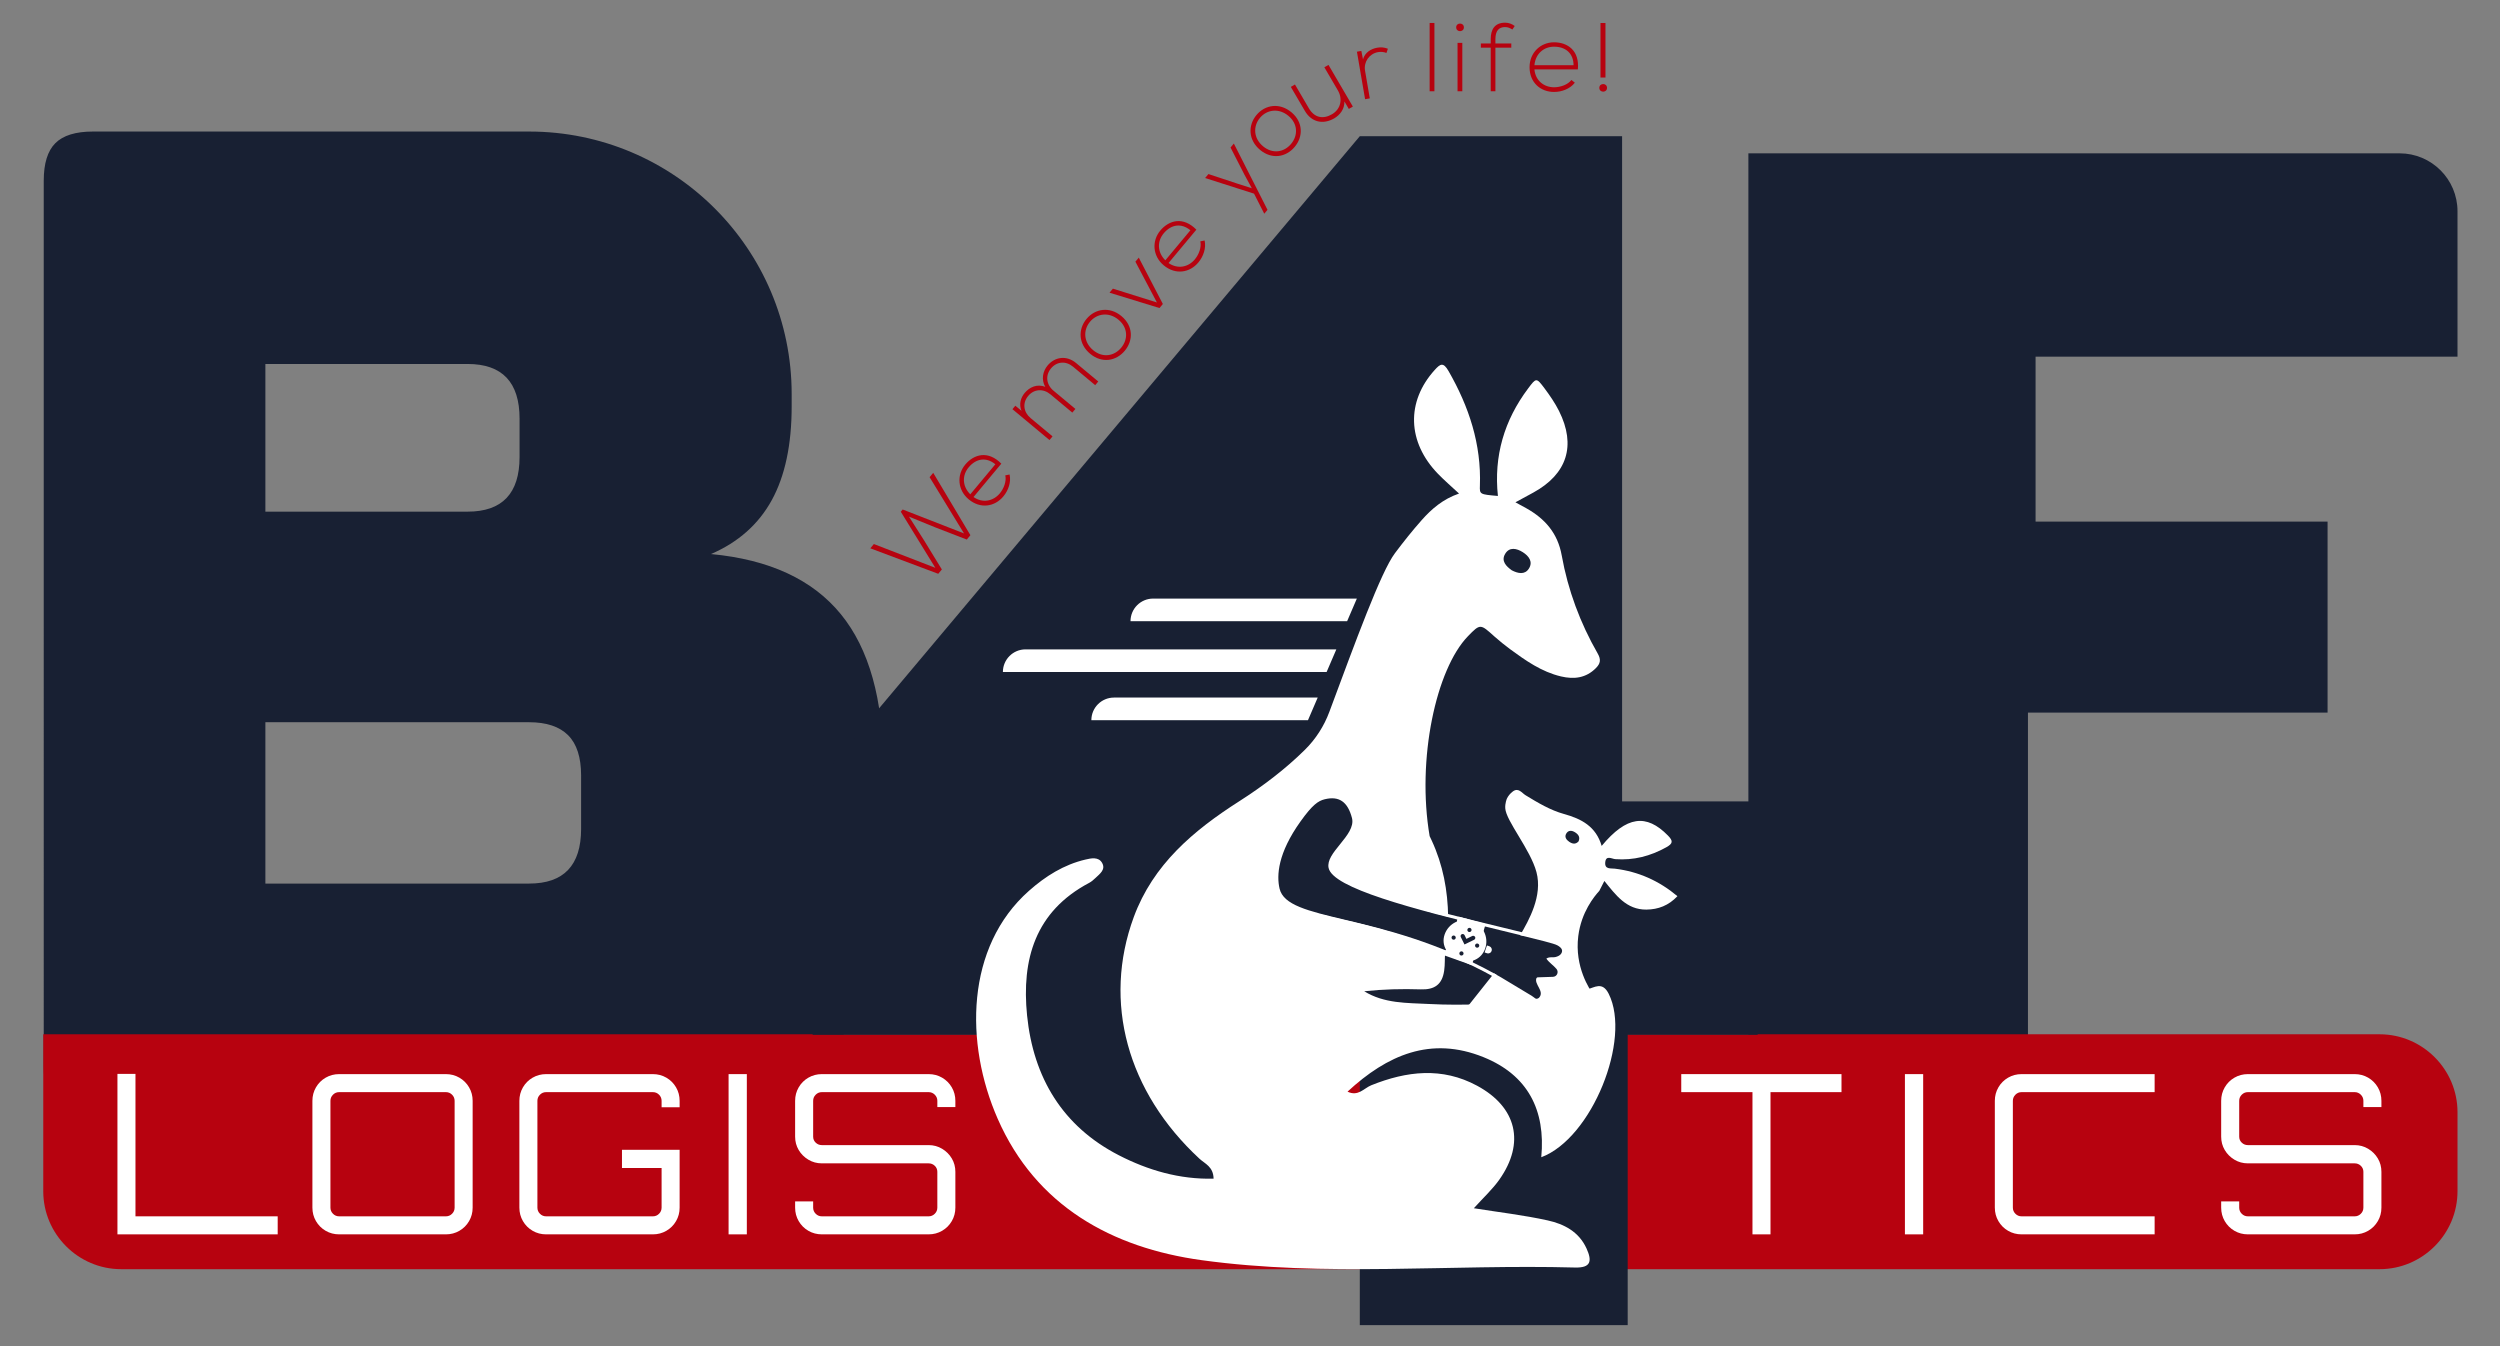 <?xml version="1.0" encoding="utf-8"?>
<!-- Generator: Adobe Illustrator 16.0.0, SVG Export Plug-In . SVG Version: 6.00 Build 0)  -->
<!DOCTYPE svg PUBLIC "-//W3C//DTD SVG 1.1//EN" "http://www.w3.org/Graphics/SVG/1.1/DTD/svg11.dtd">
<svg version="1.1" id="Layer_1" xmlns="http://www.w3.org/2000/svg" xmlns:xlink="http://www.w3.org/1999/xlink" x="0px" y="0px"
	 width="1341px" height="722px" viewBox="138.365 67.292 1341 722" enable-background="new 138.365 67.292 1341 722"
	 xml:space="preserve">
<rect x="138.365" y="67.292" width="1341" height="722" fill="#808080" stroke="none"/>
<g>
	<g>
		<defs>
			<rect id="SVGID_1_" width="1619.732" height="867.583"/>
		</defs>
		<clipPath id="SVGID_2_">
			<use xlink:href="#SVGID_1_"  overflow="visible"/>
		</clipPath>
		<path clip-path="url(#SVGID_2_)" fill="#182033" d="M1076.198,149.542h349.306c17.157,0,31.065,13.908,31.065,31.065v78.017
			h-226.316v88.464h156.622v102.43h-160.712v294.748h-149.965V149.542L1076.198,149.542z"/>
	</g>
	<g>
		<defs>
			<rect id="SVGID_3_" width="1619.732" height="867.583"/>
		</defs>
		<clipPath id="SVGID_4_">
			<use xlink:href="#SVGID_3_"  overflow="visible"/>
		</clipPath>
		<path clip-path="url(#SVGID_4_)" fill="#182033" d="M422.193,137.851c77.773,0,140.822,63.049,140.822,140.822v6.601
			c0,20.533-3.547,37.279-10.639,50.239c-7.093,12.959-17.962,22.623-32.628,28.972c31.281,2.933,54.507,13.692,69.667,32.277
			c15.159,18.586,22.744,45.719,22.744,81.401v67.479c0,41.076-11.613,71.396-34.839,90.955
			c-23.227,19.559-59.05,29.332-107.45,29.332H188.227c-9.292,0-16.013-2.066-20.172-6.227c-4.159-4.16-6.228-10.881-6.228-20.174
			V164.25c0-9.281,2.069-16.002,6.228-20.161c4.159-4.159,10.88-6.239,20.172-6.239L422.193,137.851L422.193,137.851z
			 M280.717,262.529v79.211h108.478c9.281,0,16.254-2.44,20.895-7.333c4.642-4.882,6.972-12.215,6.972-22v-20.533
			c0-9.775-2.33-17.108-6.972-22c-4.641-4.893-11.613-7.345-20.895-7.345H280.717z M280.717,454.696v86.545h141.478
			c9.293,0,16.265-2.441,20.905-7.334c4.642-4.881,6.973-12.215,6.973-22v-28.611c0-9.773-2.331-16.986-6.973-21.627
			c-4.641-4.643-11.612-6.973-20.905-6.973H280.717L280.717,454.696z"/>
	</g>
	<g>
		<defs>
			<rect id="SVGID_5_" width="1619.732" height="867.583"/>
		</defs>
		<clipPath id="SVGID_6_">
			<use xlink:href="#SVGID_5_"  overflow="visible"/>
		</clipPath>
		<path clip-path="url(#SVGID_6_)" fill="#B7020F" d="M1414.782,748.079H203.357c-22.983,0-41.787-18.805-41.787-41.789v-84.211
			h1253.212c22.981,0,41.788,18.803,41.788,41.787v42.424C1456.57,729.274,1437.765,748.079,1414.782,748.079"/>
	</g>
	<g>
		<defs>
			<rect id="SVGID_7_" width="1619.732" height="867.583"/>
		</defs>
		<clipPath id="SVGID_8_">
			<use xlink:href="#SVGID_7_"  overflow="visible"/>
		</clipPath>
		<polygon clip-path="url(#SVGID_8_)" fill="#FFFFFF" points="201.363,729.401 201.363,643.327 211.033,643.327 211.033,719.731 
			287.317,719.731 287.317,729.401 		"/>
	</g>
	<g>
		<defs>
			<rect id="SVGID_9_" width="1619.732" height="867.583"/>
		</defs>
		<clipPath id="SVGID_10_">
			<use xlink:href="#SVGID_9_"  overflow="visible"/>
		</clipPath>
		<path clip-path="url(#SVGID_10_)" fill="#FFFFFF" d="M320.265,729.401c-2.626,0-5.033-0.639-7.222-1.91
			c-2.189-1.273-3.921-3.004-5.194-5.193c-1.272-2.188-1.91-4.596-1.91-7.223v-57.303c0-2.625,0.637-5.031,1.91-7.225
			c1.273-2.188,3.005-3.918,5.194-5.189c2.188-1.273,4.596-1.91,7.222-1.91h57.303c2.627,0,5.032,0.637,7.223,1.91
			c2.188,1.271,3.919,3.004,5.193,5.189c1.271,2.193,1.909,4.6,1.909,7.225v57.303c0,2.627-0.638,5.035-1.909,7.223
			c-1.274,2.189-3.006,3.92-5.193,5.193c-2.19,1.271-4.596,1.91-7.223,1.91H320.265z M320.265,719.731h57.303
			c1.272,0,2.366-0.457,3.282-1.373c0.915-0.914,1.373-2.012,1.373-3.283v-57.303c0-1.271-0.458-2.367-1.373-3.283
			c-0.916-0.914-2.01-1.373-3.282-1.373h-57.303c-1.273,0-2.368,0.459-3.282,1.373c-0.916,0.916-1.373,2.012-1.373,3.283v57.303
			c0,1.271,0.457,2.369,1.373,3.283C317.896,719.274,318.991,719.731,320.265,719.731"/>
	</g>
	<g>
		<defs>
			<rect id="SVGID_11_" width="1619.732" height="867.583"/>
		</defs>
		<clipPath id="SVGID_12_">
			<use xlink:href="#SVGID_11_"  overflow="visible"/>
		</clipPath>
		<path clip-path="url(#SVGID_12_)" fill="#FFFFFF" d="M431.286,729.401c-2.626,0-5.034-0.639-7.222-1.91
			c-2.19-1.273-3.922-3.004-5.194-5.193c-1.273-2.188-1.91-4.596-1.91-7.223v-57.303c0-2.625,0.637-5.031,1.91-7.225
			c1.272-2.188,3.004-3.918,5.194-5.189c2.188-1.273,4.596-1.91,7.222-1.91h57.302c2.627,0,5.033,0.637,7.223,1.91
			c2.188,1.271,3.92,3.004,5.193,5.189c1.272,2.191,1.91,4.6,1.91,7.225v3.463h-9.67v-3.463c0-1.271-0.458-2.367-1.373-3.283
			c-0.916-0.914-2.01-1.373-3.283-1.373h-57.302c-1.274,0-2.369,0.459-3.283,1.373c-0.916,0.916-1.373,2.012-1.373,3.283v57.303
			c0,1.271,0.457,2.369,1.373,3.283c0.914,0.916,2.009,1.373,3.283,1.373h57.302c1.273,0,2.367-0.457,3.283-1.373
			c0.915-0.914,1.373-2.012,1.373-3.283v-21.25h-21.25v-9.789h30.92v31.039c0,2.627-0.638,5.035-1.91,7.223
			c-1.273,2.189-3.005,3.92-5.193,5.193c-2.189,1.271-4.596,1.91-7.223,1.91H431.286z"/>
	</g>
	<g>
		<defs>
			<rect id="SVGID_13_" width="1619.732" height="867.583"/>
		</defs>
		<clipPath id="SVGID_14_">
			<use xlink:href="#SVGID_13_"  overflow="visible"/>
		</clipPath>
		<rect x="529.176" y="643.448" clip-path="url(#SVGID_14_)" fill="#FFFFFF" width="9.79" height="85.953"/>
	</g>
	<g>
		<defs>
			<rect id="SVGID_15_" width="1619.732" height="867.583"/>
		</defs>
		<clipPath id="SVGID_16_">
			<use xlink:href="#SVGID_15_"  overflow="visible"/>
		</clipPath>
		<path clip-path="url(#SVGID_16_)" fill="#FFFFFF" d="M579.195,729.401c-2.626,0-5.035-0.639-7.224-1.91
			c-2.189-1.273-3.921-3.004-5.192-5.193c-1.273-2.188-1.91-4.596-1.91-7.223v-3.342h9.67v3.342c0,1.271,0.457,2.369,1.373,3.283
			c0.914,0.916,2.009,1.373,3.283,1.373h57.302c1.271,0,2.367-0.457,3.283-1.373c0.914-0.914,1.373-2.012,1.373-3.283v-19.221
			c0-1.271-0.459-2.348-1.373-3.225c-0.916-0.875-2.011-1.313-3.283-1.313h-57.302c-2.626,0-5.035-0.654-7.224-1.971
			c-2.189-1.313-3.921-3.043-5.192-5.193c-1.273-2.148-1.91-4.533-1.91-7.16V657.77c0-2.625,0.637-5.031,1.91-7.223
			c1.271-2.188,3.003-3.918,5.192-5.191c2.188-1.271,4.598-1.91,7.224-1.91h57.302c2.627,0,5.033,0.639,7.223,1.91
			c2.188,1.273,3.919,3.004,5.193,5.191c1.271,2.191,1.91,4.598,1.91,7.223v3.344h-9.67v-3.344c0-1.271-0.459-2.367-1.373-3.283
			c-0.916-0.912-2.011-1.373-3.283-1.373h-57.302c-1.274,0-2.369,0.461-3.283,1.373c-0.916,0.916-1.373,2.014-1.373,3.283v19.223
			c0,1.271,0.457,2.346,1.373,3.221c0.914,0.877,2.009,1.314,3.283,1.314h57.302c2.627,0,5.033,0.656,7.223,1.971
			c2.188,1.313,3.919,3.045,5.193,5.191c1.271,2.148,1.91,4.537,1.91,7.162v19.223c0,2.627-0.639,5.033-1.91,7.221
			c-1.274,2.189-3.005,3.92-5.193,5.195c-2.189,1.271-4.596,1.908-7.223,1.908h-57.302V729.401z"/>
	</g>
	<g>
		<defs>
			<rect id="SVGID_17_" width="1619.732" height="867.583"/>
		</defs>
		<clipPath id="SVGID_18_">
			<use xlink:href="#SVGID_17_"  overflow="visible"/>
		</clipPath>
		<polygon clip-path="url(#SVGID_18_)" fill="#FFFFFF" points="1078.391,729.401 1078.391,653.116 1040.189,653.116 
			1040.189,643.448 1126.143,643.448 1126.143,653.116 1088.061,653.116 1088.061,729.401 		"/>
	</g>
	<g>
		<defs>
			<rect id="SVGID_19_" width="1619.732" height="867.583"/>
		</defs>
		<clipPath id="SVGID_20_">
			<use xlink:href="#SVGID_19_"  overflow="visible"/>
		</clipPath>
		<rect x="1160.164" y="643.448" clip-path="url(#SVGID_20_)" fill="#FFFFFF" width="9.789" height="85.953"/>
	</g>
	<g>
		<defs>
			<rect id="SVGID_21_" width="1619.732" height="867.583"/>
		</defs>
		<clipPath id="SVGID_22_">
			<use xlink:href="#SVGID_21_"  overflow="visible"/>
		</clipPath>
		<path clip-path="url(#SVGID_22_)" fill="#FFFFFF" d="M1222.718,729.401c-2.626,0-5.034-0.639-7.223-1.91
			c-2.189-1.273-3.921-3.004-5.192-5.193c-1.273-2.188-1.91-4.596-1.91-7.223v-57.303c0-2.625,0.637-5.031,1.91-7.225
			c1.271-2.188,3.003-3.918,5.192-5.189c2.188-1.273,4.597-1.91,7.223-1.91h71.391v9.668h-71.391c-1.272,0-2.369,0.459-3.282,1.373
			c-0.916,0.916-1.372,2.012-1.372,3.283v57.303c0,1.271,0.457,2.369,1.372,3.283c0.913,0.916,2.01,1.373,3.282,1.373h71.391v9.67
			H1222.718L1222.718,729.401z"/>
	</g>
	<g>
		<defs>
			<rect id="SVGID_23_" width="1619.732" height="867.583"/>
		</defs>
		<clipPath id="SVGID_24_">
			<use xlink:href="#SVGID_23_"  overflow="visible"/>
		</clipPath>
		<path clip-path="url(#SVGID_24_)" fill="#FFFFFF" d="M1344.127,729.401c-2.627,0-5.034-0.639-7.223-1.91
			c-2.189-1.273-3.922-3.004-5.193-5.193c-1.273-2.188-1.91-4.596-1.91-7.223v-3.342h9.67v3.342c0,1.271,0.457,2.369,1.373,3.283
			c0.914,0.916,2.01,1.373,3.283,1.373h57.302c1.272,0,2.367-0.457,3.283-1.373c0.914-0.914,1.373-2.012,1.373-3.283v-19.221
			c0-1.271-0.459-2.348-1.373-3.225c-0.916-0.875-2.011-1.313-3.283-1.313h-57.302c-2.627,0-5.034-0.654-7.223-1.971
			c-2.189-1.313-3.922-3.043-5.193-5.193c-1.273-2.148-1.91-4.533-1.91-7.16V657.77c0-2.625,0.637-5.031,1.91-7.223
			c1.271-2.188,3.004-3.918,5.193-5.191c2.188-1.271,4.596-1.91,7.223-1.91h57.302c2.627,0,5.033,0.639,7.223,1.91
			c2.188,1.273,3.92,3.004,5.193,5.191c1.272,2.191,1.91,4.598,1.91,7.223v3.344h-9.67v-3.344c0-1.271-0.459-2.367-1.373-3.283
			c-0.916-0.912-2.011-1.373-3.283-1.373h-57.302c-1.274,0-2.369,0.461-3.283,1.373c-0.916,0.916-1.373,2.014-1.373,3.283v19.223
			c0,1.271,0.457,2.346,1.373,3.221c0.914,0.877,2.01,1.314,3.283,1.314h57.302c2.627,0,5.033,0.656,7.223,1.971
			c2.188,1.313,3.92,3.045,5.193,5.191c1.272,2.148,1.91,4.537,1.91,7.162v19.223c0,2.627-0.638,5.033-1.91,7.221
			c-1.273,2.189-3.005,3.92-5.193,5.195c-2.188,1.271-4.596,1.908-7.223,1.908h-57.302V729.401z"/>
	</g>
	<g>
		<defs>
			<rect id="SVGID_25_" width="1619.732" height="867.583"/>
		</defs>
		<clipPath id="SVGID_26_">
			<use xlink:href="#SVGID_25_"  overflow="visible"/>
		</clipPath>
		<path clip-path="url(#SVGID_26_)" fill="#182033" d="M722.89,312.774l-6.672,7.94c0.003,0,0.006-0.001,0.011-0.001
			 M706.915,331.786L574.25,489.676v132.682h293.51v155.721h143.696V622.358h69.704V497.145h-72.704V140.356H867.76L763.024,265.008
			L706.915,331.786z"/>
	</g>
	<g>
		<defs>
			<rect id="SVGID_27_" width="1619.732" height="867.583"/>
		</defs>
		<clipPath id="SVGID_28_">
			<use xlink:href="#SVGID_27_"  overflow="visible"/>
		</clipPath>
		<path clip-path="url(#SVGID_28_)" fill="#182033" d="M682.57,586.079c-16.254,31.652,0.831,121.328,78,129
			c6.669,0.662,50.852,5.055,62-16c15.67-29.596-36.118-105.332-106-122C691.6,571.122,693.306,565.172,682.57,586.079"/>
	</g>
	<g>
		<defs>
			<rect id="SVGID_29_" width="1619.732" height="867.583"/>
		</defs>
		<clipPath id="SVGID_30_">
			<use xlink:href="#SVGID_29_"  overflow="visible"/>
		</clipPath>
		<path clip-path="url(#SVGID_30_)" fill="#FFFFFF" d="M968.56,721.922c-12.853-2.836-25.994-4.355-39.62-6.533
			c5.135-5.699,9.978-10.123,13.676-15.354c13.904-19.676,9.385-38.854-11.951-50.367c-18.751-10.119-37.771-7.883-56.775-0.234
			c-3.888,1.563-7.029,6.205-12.715,3.42c21.253-19.641,44.665-29.963,73.021-18.467c23.667,9.598,33.318,28.346,30.906,53.652
			c27.174-10.195,48.43-63.221,36.183-87.65c-3.455-6.893-7.614-3.324-11.628-2.391c-8.793,2.049-17.622,3.729-26.486,5.025
			c-0.171,0.063-0.34,0.084-0.507,0.068c-19.146,2.771-38.455,3.748-57.905,2.736c-11.706-0.607-23.85-0.176-34.632-6.82
			c10.188-1.1,20.306-1.35,30.402-1.016c7.324,0.242,11.406-2.596,12.481-9.984c0.525-3.615,0.208-6.332,0.562-9.93
			c-49-22-85.869-17.576-89.676-33.961c-1.604-6.904-1.226-19.119,11.449-36.805c6.338-8.844,9.626-11.207,13.403-12.127
			c9.518-2.318,13.651,3.057,15.645,10.674c2.503,9.572-14.119,18.953-12.538,26.781c1.723,8.527,32.871,18.354,63.298,26.41
			c-0.228-13.988-2.677-27.756-8.935-41.145c-0.33-0.707-0.666-1.414-1.002-2.119c-7.019-41.254,3.463-89.588,20.543-107.212
			c6.696-6.91,6.668-6.646,14.32,0.225c2.161,1.94,5.855,4.928,8.198,6.642c8.437,6.172,16.949,12.224,27.417,14.695
			c7.011,1.656,13.429,0.881,18.744-4.508c2.312-2.343,2.844-4.436,0.952-7.735c-9.426-16.435-15.99-34.05-19.328-52.685
			c-2.132-11.906-8.963-19.688-19.043-25.316c-1.704-0.952-3.425-1.872-5.784-3.159c3.716-2.019,6.669-3.614,9.613-5.227
			c18.104-9.919,23.032-25.246,13.785-43.724c-2.157-4.309-4.937-8.364-7.835-12.23c-4.345-5.792-4.441-5.635-8.748,0.107
			c-12.842,17.116-18.484,36.287-16.213,57.669c-9.709-0.843-9.83-0.847-9.659-5.509c0.813-22.259-5.856-42.377-16.812-61.474
			c-2.853-4.972-4.454-3.892-7.456-0.568c-15.337,16.982-14.729,38.649,1.816,55.721c3.412,3.521,7.157,6.721,11.253,10.539
			c-8.674,3.006-14.715,8.264-20.044,14.271c-5.037,5.679-9.772,11.648-14.334,17.722c-7.554,10.06-21.184,47.494-35.184,85.116
			c-2.842,7.637-7.285,14.586-13.08,20.313c-10.526,10.406-22.48,19.475-35.406,27.738c-24.379,15.584-46.063,33.814-56.444,62.082
			c-16.717,45.52-3.47,93.727,35.288,129.58c2.911,2.693,7.418,4.201,7.553,10.676c-18.286,0.459-35.18-4.521-50.765-12.527
			c-30.267-15.543-45.934-41.732-49.286-75.053c-3.016-29.986,4.344-55.76,33.319-71.09c1.221-0.646,2.315-1.604,3.321-2.57
			c2.323-2.229,5.681-4.523,3.604-8.15c-1.915-3.348-5.847-2.508-8.926-1.779c-11.633,2.746-21.42,8.91-30.301,16.771
			c-33.938,30.045-34.585,81.744-16.749,122.336c20.527,46.717,61.205,69.135,109.314,75.773
			c66.399,9.162,133.5,2.127,200.268,3.955c8.754,0.24,9.276-3.564,6.225-10.266C985.245,727.924,977.259,723.842,968.56,721.922
			 M945.737,364.368c2.292-3.843,6.176-2.938,9.428-0.898c3.27,2.051,5.675,5.194,3.237,8.905c-2.196,3.345-5.824,2.527-9.09,0.847
			C946.226,371.017,943.452,368.199,945.737,364.368"/>
	</g>
	<g>
		<defs>
			<rect id="SVGID_31_" width="1619.732" height="867.583"/>
		</defs>
		<clipPath id="SVGID_32_">
			<use xlink:href="#SVGID_31_"  overflow="visible"/>
		</clipPath>
		<path clip-path="url(#SVGID_32_)" fill="#FFFFFF" d="M963.088,591.536c-0.207,0.072-0.404,0.211-0.581,0.434
			c-1.332,3.348,4.503,6.992,1.453,10.436c-1.458,1.777-2.739-0.338-4.036-0.992l-16.481-9.92c-1.239-0.719-2.476-1.414-3.707-2.098
			c-6.916,8.672-12.513,15.736-16.091,20.264c9.974,0.852,22.668,1.035,37.165-0.98c12.744-1.77,23.618-4.785,32.274-7.822
			c-2.025-2.824-10.208-14.906-8.13-31.445c1.616-12.871,8.544-21.268,11.289-24.273l2.705-5.301
			c6.079,7.455,11.771,15.479,22.577,15.359c6.317-0.07,11.887-2.17,16.613-7.203c-9.893-8.271-20.979-13.229-33.639-14.76
			c-2.152-0.262-5.372,0.49-5.095-3.262c0.309-4.178,3.533-1.979,5.371-1.842c9.834,0.736,18.813-1.594,27.395-6.363
			c3.64-2.021,3.689-3.424,0.89-6.279c-11.613-11.855-22.181-10.523-35.561,5.549c-3.058-10.434-10.822-14.521-20.189-17.115
			c-7.392-2.047-14.057-6.055-20.628-10.066c-2.041-1.246-3.864-4.318-6.89-1.982c-1.425,1.1-2.482,2.395-3.158,3.871
			c0,0-1.031,2.379-0.847,5.156c0.449,6.779,13.495,22.072,16.731,34.186c3.396,12.709-4.06,25.846-8.75,33.852
			c9.923,2.461,18.141,4.414,19.933,5.41c0.644,0.357,2.495,1.408,2.563,2.857c0.063,1.33-0.978,2.68-2.99,3.277
			c-1.672,0.678-3.73-0.24-5.45,1.016c1.56,2.217,3.828,3.592,5.438,5.533c1.372,1.652,0.278,4.158-1.869,4.229L963.088,591.536z
			 M985.094,518.616c-1.603,1.729-3.303,1.369-5.044,0.182c-1.521-1.039-2.538-2.535-1.634-4.221
			c1.111-2.076,3.057-1.979,4.896-0.779C985.047,514.926,986.079,516.381,985.094,518.616"/>
	</g>
	<g>
		<defs>
			<rect id="SVGID_33_" width="1619.732" height="867.583"/>
		</defs>
		<clipPath id="SVGID_34_">
			<use xlink:href="#SVGID_33_"  overflow="visible"/>
		</clipPath>
		<path clip-path="url(#SVGID_34_)" fill="#FFFFFF" d="M940.415,591.583c-0.14,0-0.282-0.035-0.412-0.107
			c-31.28-17.381-59.835-24.201-80.686-29.182c-20.448-4.885-33.958-8.111-36.251-17.982c-1.706-7.348-1.082-19.814,11.586-37.49
			c6.621-9.24,9.99-11.508,13.894-12.459c8.678-2.115,14.129,1.576,16.667,11.283c1.442,5.514-2.743,10.676-6.79,15.67
			c-3.29,4.057-6.396,7.891-5.735,11.158c2.149,10.648,57.341,24.02,90.313,32.006c4.496,1.09,8.71,2.109,12.505,3.051
			c0.455,0.113,0.733,0.574,0.62,1.029c-0.112,0.455-0.569,0.734-1.03,0.619c-3.791-0.938-8.002-1.959-12.495-3.047
			c-47.015-11.389-89.396-22.508-91.581-33.322c-0.816-4.053,2.533-8.188,6.082-12.564c3.781-4.666,7.69-9.49,6.469-14.168
			c-2.285-8.74-6.932-11.939-14.62-10.064c-3.505,0.855-6.603,2.988-12.915,11.799c-12.298,17.158-12.939,29.111-11.313,36.115
			c2.057,8.85,15.158,11.979,34.991,16.715c20.946,5.004,49.632,11.854,81.115,29.35c0.411,0.229,0.559,0.746,0.331,1.156
			C941.003,591.424,940.713,591.583,940.415,591.583"/>
	</g>
	<g>
		<defs>
			<rect id="SVGID_35_" width="1619.732" height="867.583"/>
		</defs>
		<clipPath id="SVGID_36_">
			<use xlink:href="#SVGID_35_"  overflow="visible"/>
		</clipPath>
		<path clip-path="url(#SVGID_36_)" fill="#FFFFFF" d="M934.702,562.77c0.307,0.232,0.442,0.5,0.347,0.846
			c-0.508,1.826-0.77,2.572-1.271,4.398c-0.015,0.049-0.043,0.094-0.081,0.176c-1.883-1.783-4.069-3.074-6.65-3.771
			c-2.575-0.695-5.119-0.771-7.674-0.121c0.031-0.156,0.044-0.256,0.07-0.354c0.479-1.744,0.294-2.484,0.762-4.232
			c0.102-0.379,0.304-0.633,0.769-0.67C925.405,560.256,930.27,561.553,934.702,562.77"/>
	</g>
	<g>
		<defs>
			<rect id="SVGID_37_" width="1619.732" height="867.583"/>
		</defs>
		<clipPath id="SVGID_38_">
			<use xlink:href="#SVGID_37_"  overflow="visible"/>
		</clipPath>
		<path clip-path="url(#SVGID_38_)" fill="#FFFFFF" d="M927.979,561.422c5.894,2.023,9.098,8.662,7.054,14.605
			c-2.049,5.955-8.04,8.324-13.932,6.299c-6.081-2.092-9.923-7.764-7.839-13.773C915.359,562.504,921.899,559.336,927.979,561.422
			 M924.933,570.911c-0.336-0.697-0.637-1.352-0.965-1.988c-0.297-0.576-0.959-0.789-1.513-0.518
			c-0.557,0.271-0.792,0.93-0.513,1.516c0.64,1.34,1.303,2.668,1.98,3.988c1.734-0.818,3.452-1.672,5.169-2.527
			c0.361-0.18,0.585-0.477,0.627-0.885c0.094-0.912-0.805-1.533-1.651-1.129C927.033,569.86,926.011,570.377,924.933,570.911
			 M927.644,566.489c0.207-0.578-0.109-1.24-0.691-1.445c-0.587-0.207-1.231,0.104-1.438,0.693c-0.208,0.59,0.1,1.236,0.685,1.443
			C926.776,567.387,927.438,567.071,927.644,566.489 M923.365,579.077c0.189-0.588-0.141-1.24-0.726-1.432
			c-0.591-0.193-1.228,0.133-1.424,0.729c-0.194,0.592,0.128,1.234,0.719,1.426C922.521,579.993,923.177,579.661,923.365,579.077
			 M931.771,574.913c0.221-0.586-0.073-1.234-0.658-1.455c-0.581-0.219-1.239,0.076-1.463,0.654c-0.22,0.57,0.084,1.236,0.664,1.457
			C930.898,575.79,931.555,575.495,931.771,574.913 M919.169,570.598c0.205-0.588-0.106-1.23-0.696-1.438
			c-0.586-0.205-1.239,0.105-1.443,0.688s0.111,1.236,0.699,1.441C918.316,571.497,918.964,571.186,919.169,570.598"/>
	</g>
	<g>
		<defs>
			<rect id="SVGID_39_" width="1619.732" height="867.583"/>
		</defs>
		<clipPath id="SVGID_40_">
			<use xlink:href="#SVGID_39_"  overflow="visible"/>
		</clipPath>
		<path clip-path="url(#SVGID_40_)" fill="#FFFFFF" d="M935.975,574.426c0.492,0.166,0.957,0.293,1.396,0.48
			c0.96,0.408,1.428,1.461,1.114,2.443c-0.305,0.957-1.281,1.545-2.3,1.326c-0.499-0.107-0.975-0.32-1.487-0.496L935.975,574.426z"
			/>
	</g>
	<g>
		<defs>
			<rect id="SVGID_41_" width="1619.732" height="867.583"/>
		</defs>
		<clipPath id="SVGID_42_">
			<use xlink:href="#SVGID_41_"  overflow="visible"/>
		</clipPath>
		<path clip-path="url(#SVGID_42_)" fill="#FFFFFF" d="M913.063,579.747c-0.303-0.252-0.428-0.529-0.313-0.869
			c0.611-1.793,1.229-1.652,1.836-3.447c0.018-0.049,0.049-0.092,0.093-0.172c1.845,1.912,3.868,4.057,6.482,4.926
			c2.607,0.867,5.369,0.408,8.022-0.072c-0.039,0.154-0.059,0.254-0.09,0.35c-0.577,1.713-0.409,2.006-0.976,3.725
			c-0.123,0.373-0.342,0.611-0.822,0.621C922.809,583.292,917.551,581.26,913.063,579.747"/>
	</g>
	<g>
		<defs>
			<rect id="SVGID_43_" width="1619.732" height="867.583"/>
		</defs>
		<clipPath id="SVGID_44_">
			<use xlink:href="#SVGID_43_"  overflow="visible"/>
		</clipPath>
		<path clip-path="url(#SVGID_44_)" fill="#FFFFFF" d="M845.178,441.467H735.914c-6.707,0-12.145,5.438-12.145,12.145h116.191
			L845.178,441.467z"/>
	</g>
	<g>
		<defs>
			<rect id="SVGID_45_" width="1619.732" height="867.583"/>
		</defs>
		<clipPath id="SVGID_46_">
			<use xlink:href="#SVGID_45_"  overflow="visible"/>
		</clipPath>
		<path clip-path="url(#SVGID_46_)" fill="#FFFFFF" d="M855.178,415.615H688.461c-6.707,0-12.144,5.437-12.144,12.144h173.644
			L855.178,415.615z"/>
	</g>
	<g>
		<defs>
			<rect id="SVGID_47_" width="1619.732" height="867.583"/>
		</defs>
		<clipPath id="SVGID_48_">
			<use xlink:href="#SVGID_47_"  overflow="visible"/>
		</clipPath>
		<path clip-path="url(#SVGID_48_)" fill="#FFFFFF" d="M866.178,388.372H756.914c-6.707,0-12.145,5.437-12.145,12.144h116.191
			L866.178,388.372z"/>
	</g>
	<g>
		<defs>
			<rect id="SVGID_49_" width="1619.732" height="867.583"/>
		</defs>
		<clipPath id="SVGID_50_">
			<use xlink:href="#SVGID_49_"  overflow="visible"/>
		</clipPath>
		<polygon clip-path="url(#SVGID_50_)" fill="#B7020F" points="621.55,341.785 622.555,340.579 655.457,353.421 636.998,323.25 
			638.942,320.918 658.889,354.374 656.945,356.706 640.037,350.177 625.953,344.432 634.06,357.185 643.574,372.747 
			641.631,375.079 605.197,361.403 607.108,359.112 640.076,371.875 		"/>
	</g>
	<g>
		<defs>
			<rect id="SVGID_51_" width="1619.732" height="867.583"/>
		</defs>
		<clipPath id="SVGID_52_">
			<use xlink:href="#SVGID_51_"  overflow="visible"/>
		</clipPath>
		<path clip-path="url(#SVGID_52_)" fill="#B7020F" d="M657.96,335.132c-5.95-4.959-6.499-13.047-1.84-18.635
			c4.657-5.589,12.229-7.727,19.352-0.495l-14.911,17.89c4.998,3.486,10.676,2.154,14.094-1.947c2.177-2.613,3.678-6.541,2.947-9.67
			l2.3-0.468c0.924,4.04-0.67,8.569-3.318,11.746C671.925,339.142,664.273,340.394,657.96,335.132 M672.268,316.331
			c-4.937-4.048-10.352-3.109-14.339,1.675c-3.418,4.1-3.594,9.951,0.901,14.446L672.268,316.331z"/>
	</g>
	<g>
		<defs>
			<rect id="SVGID_53_" width="1619.732" height="867.583"/>
		</defs>
		<clipPath id="SVGID_54_">
			<use xlink:href="#SVGID_53_"  overflow="visible"/>
		</clipPath>
		<path clip-path="url(#SVGID_54_)" fill="#B7020F" d="M725.83,273.897l-11.901-9.919c-3.818-3.183-8.657-2.855-11.807,0.923
			c-3.15,3.779-2.514,8.739,1.306,11.922l11.78,9.818l-1.643,1.971l-11.78-9.819c-3.819-3.183-8.771-2.882-11.921,0.897
			c-3.149,3.779-2.521,8.665,1.299,11.848l11.78,9.818l-1.642,1.97l-19.861-16.554l1.542-1.85l3.328,2.708
			c-1.473-3.544-0.446-6.982,1.698-9.555c2.513-3.016,6.526-5.052,11.036-3.27c-2.251-3.92-1.318-8.389,1.229-11.445
			c4.054-4.864,10.354-5.475,15.298-1.352l11.901,9.918L725.83,273.897z"/>
	</g>
	<g>
		<defs>
			<rect id="SVGID_55_" width="1619.732" height="867.583"/>
		</defs>
		<clipPath id="SVGID_56_">
			<use xlink:href="#SVGID_55_"  overflow="visible"/>
		</clipPath>
		<path clip-path="url(#SVGID_56_)" fill="#B7020F" d="M723.111,257.049c-6.312-5.261-6.58-13.115-1.922-18.703
			c4.656-5.589,12.433-6.74,18.743-1.48c6.313,5.261,6.419,12.981,1.762,18.57C737.036,261.024,729.423,262.31,723.111,257.049
			 M738.325,238.797c-5.146-4.289-11.532-3.412-15.285,1.09c-3.753,4.504-3.466,10.943,1.68,15.232
			c5.146,4.289,11.292,3.211,15.044-1.291C743.517,249.325,743.471,243.086,738.325,238.797"/>
	</g>
	<g>
		<defs>
			<rect id="SVGID_57_" width="1619.732" height="867.583"/>
		</defs>
		<clipPath id="SVGID_58_">
			<use xlink:href="#SVGID_57_"  overflow="visible"/>
		</clipPath>
		<polygon clip-path="url(#SVGID_58_)" fill="#B7020F" points="733.516,224.293 735.326,222.123 758.925,229.529 747.389,207.649 
			749.199,205.479 762.122,230.354 760.313,232.525 		"/>
	</g>
	<g>
		<defs>
			<rect id="SVGID_59_" width="1619.732" height="867.583"/>
		</defs>
		<clipPath id="SVGID_60_">
			<use xlink:href="#SVGID_59_"  overflow="visible"/>
		</clipPath>
		<path clip-path="url(#SVGID_60_)" fill="#B7020F" d="M762.58,209.614c-5.951-4.959-6.499-13.047-1.841-18.636
			c4.658-5.588,12.229-7.726,19.353-0.494l-14.912,17.89c4.998,3.486,10.676,2.154,14.094-1.948c2.178-2.613,3.679-6.541,2.948-9.67
			l2.3-0.468c0.924,4.041-0.672,8.57-3.319,11.746C776.545,213.623,768.893,214.875,762.58,209.614 M776.888,190.811
			c-4.937-4.047-10.352-3.109-14.34,1.675c-3.418,4.1-3.593,9.951,0.902,14.447L776.888,190.811z"/>
	</g>
	<g>
		<defs>
			<rect id="SVGID_61_" width="1619.732" height="867.583"/>
		</defs>
		<clipPath id="SVGID_62_">
			<use xlink:href="#SVGID_61_"  overflow="visible"/>
		</clipPath>
		<polygon clip-path="url(#SVGID_62_)" fill="#B7020F" points="800.202,144.288 818.257,179.847 816.514,181.936 811.04,171.173 
			784.787,162.78 786.563,160.649 802.155,165.812 809.848,168.271 805.969,161.154 798.426,146.418 		"/>
	</g>
	<g>
		<defs>
			<rect id="SVGID_63_" width="1619.732" height="867.583"/>
		</defs>
		<clipPath id="SVGID_64_">
			<use xlink:href="#SVGID_63_"  overflow="visible"/>
		</clipPath>
		<path clip-path="url(#SVGID_64_)" fill="#B7020F" d="M814.259,147.692c-6.311-5.26-6.579-13.115-1.922-18.703
			c4.658-5.588,12.435-6.739,18.744-1.479c6.312,5.261,6.419,12.981,1.761,18.569C828.186,151.667,820.571,152.954,814.259,147.692
			 M829.473,129.44c-5.146-4.289-11.53-3.412-15.283,1.091c-3.754,4.503-3.467,10.942,1.68,15.231
			c5.146,4.289,11.292,3.212,15.044-1.291C834.665,139.968,834.619,133.729,829.473,129.44"/>
	</g>
	<g>
		<defs>
			<rect id="SVGID_65_" width="1619.732" height="867.583"/>
		</defs>
		<clipPath id="SVGID_66_">
			<use xlink:href="#SVGID_65_"  overflow="visible"/>
		</clipPath>
		<rect x="905.223" y="79.615" clip-path="url(#SVGID_66_)" fill="#B7020F" width="2.564" height="36.637"/>
	</g>
	<g>
		<defs>
			<rect id="SVGID_67_" width="1619.732" height="867.583"/>
		</defs>
		<clipPath id="SVGID_68_">
			<use xlink:href="#SVGID_67_"  overflow="visible"/>
		</clipPath>
		<path clip-path="url(#SVGID_68_)" fill="#B7020F" d="M923.593,81.971c0,2.721-4.135,2.721-4.135,0
			C919.458,79.249,923.593,79.249,923.593,81.971 M920.191,116.252h2.563V90.293h-2.563V116.252z"/>
	</g>
	<g>
		<defs>
			<rect id="SVGID_69_" width="1619.732" height="867.583"/>
		</defs>
		<clipPath id="SVGID_70_">
			<use xlink:href="#SVGID_69_"  overflow="visible"/>
		</clipPath>
		<path clip-path="url(#SVGID_70_)" fill="#B7020F" d="M937.986,116.252V92.857H932.7v-2.251h5.286v-2.302
			c0-5.129,2.041-8.845,7.746-8.845c1.937,0,3.662,0.68,5.129,1.779l-1.256,1.884c-1.413-0.837-2.408-1.308-3.979-1.308
			c-3.245,0-5.13,1.989-5.13,6.49v2.302h8.531v2.251h-8.531v23.395H937.986z"/>
	</g>
	<g>
		<defs>
			<rect id="SVGID_71_" width="1619.732" height="867.583"/>
		</defs>
		<clipPath id="SVGID_72_">
			<use xlink:href="#SVGID_71_"  overflow="visible"/>
		</clipPath>
		<path clip-path="url(#SVGID_72_)" fill="#B7020F" d="M958.818,103.324c0-7.746,5.86-13.346,13.136-13.346
			c7.274,0,13.765,4.448,12.771,14.55h-23.29c0.523,6.071,5.183,9.578,10.521,9.578c3.402,0,7.38-1.361,9.316-3.926l1.831,1.466
			c-2.513,3.297-7.014,4.972-11.147,4.972C964.68,116.618,958.818,111.542,958.818,103.324 M982.422,102.277
			c-0.053-6.385-4.239-9.943-10.468-9.943c-5.338,0-9.944,3.611-10.521,9.943H982.422z"/>
	</g>
	<g>
		<defs>
			<rect id="SVGID_73_" width="1619.732" height="867.583"/>
		</defs>
		<clipPath id="SVGID_74_">
			<use xlink:href="#SVGID_73_"  overflow="visible"/>
		</clipPath>
		<path clip-path="url(#SVGID_74_)" fill="#B7020F" d="M1000.374,114.42c0,2.721-4.135,2.721-4.135,0
			C996.239,111.698,1000.374,111.698,1000.374,114.42 M999.537,108.872h-2.669V79.615h2.669V108.872z"/>
	</g>
	<g>
		<defs>
			<rect id="SVGID_75_" width="1619.732" height="867.583"/>
		</defs>
		<clipPath id="SVGID_76_">
			<use xlink:href="#SVGID_75_"  overflow="visible"/>
		</clipPath>
		<path clip-path="url(#SVGID_76_)" fill="#B7020F" d="M861.868,125.724l-2.353-4.021c0.081,4.077-2.298,7.165-5.389,9.033
			c-5.964,3.488-12.215,2.233-15.835-3.957l-7.528-12.876l2.212-1.295l7.505,12.831c2.959,5.059,7.661,5.948,12.469,3.075
			c4.582-2.739,5.756-8.095,3.061-12.703l-7.266-12.424l2.214-1.295l13.079,22.364L861.868,125.724z"/>
	</g>
	<g>
		<defs>
			<rect id="SVGID_77_" width="1619.732" height="867.583"/>
		</defs>
		<clipPath id="SVGID_78_">
			<use xlink:href="#SVGID_77_"  overflow="visible"/>
		</clipPath>
		<path clip-path="url(#SVGID_78_)" fill="#B7020F" d="M868.59,94.611l0.883,4.521c1.006-3.73,4.386-5.692,7.636-6.251
			c1.897-0.379,3.846-0.184,5.725,0.555l-0.78,2.259c-1.482-0.595-3.04-0.699-4.536-0.442c-4.737,0.868-7.741,5.315-6.942,9.957
			l2.555,14.855L870.6,120.5l-4.382-25.481L868.59,94.611z"/>
	</g>
</g>
</svg>
